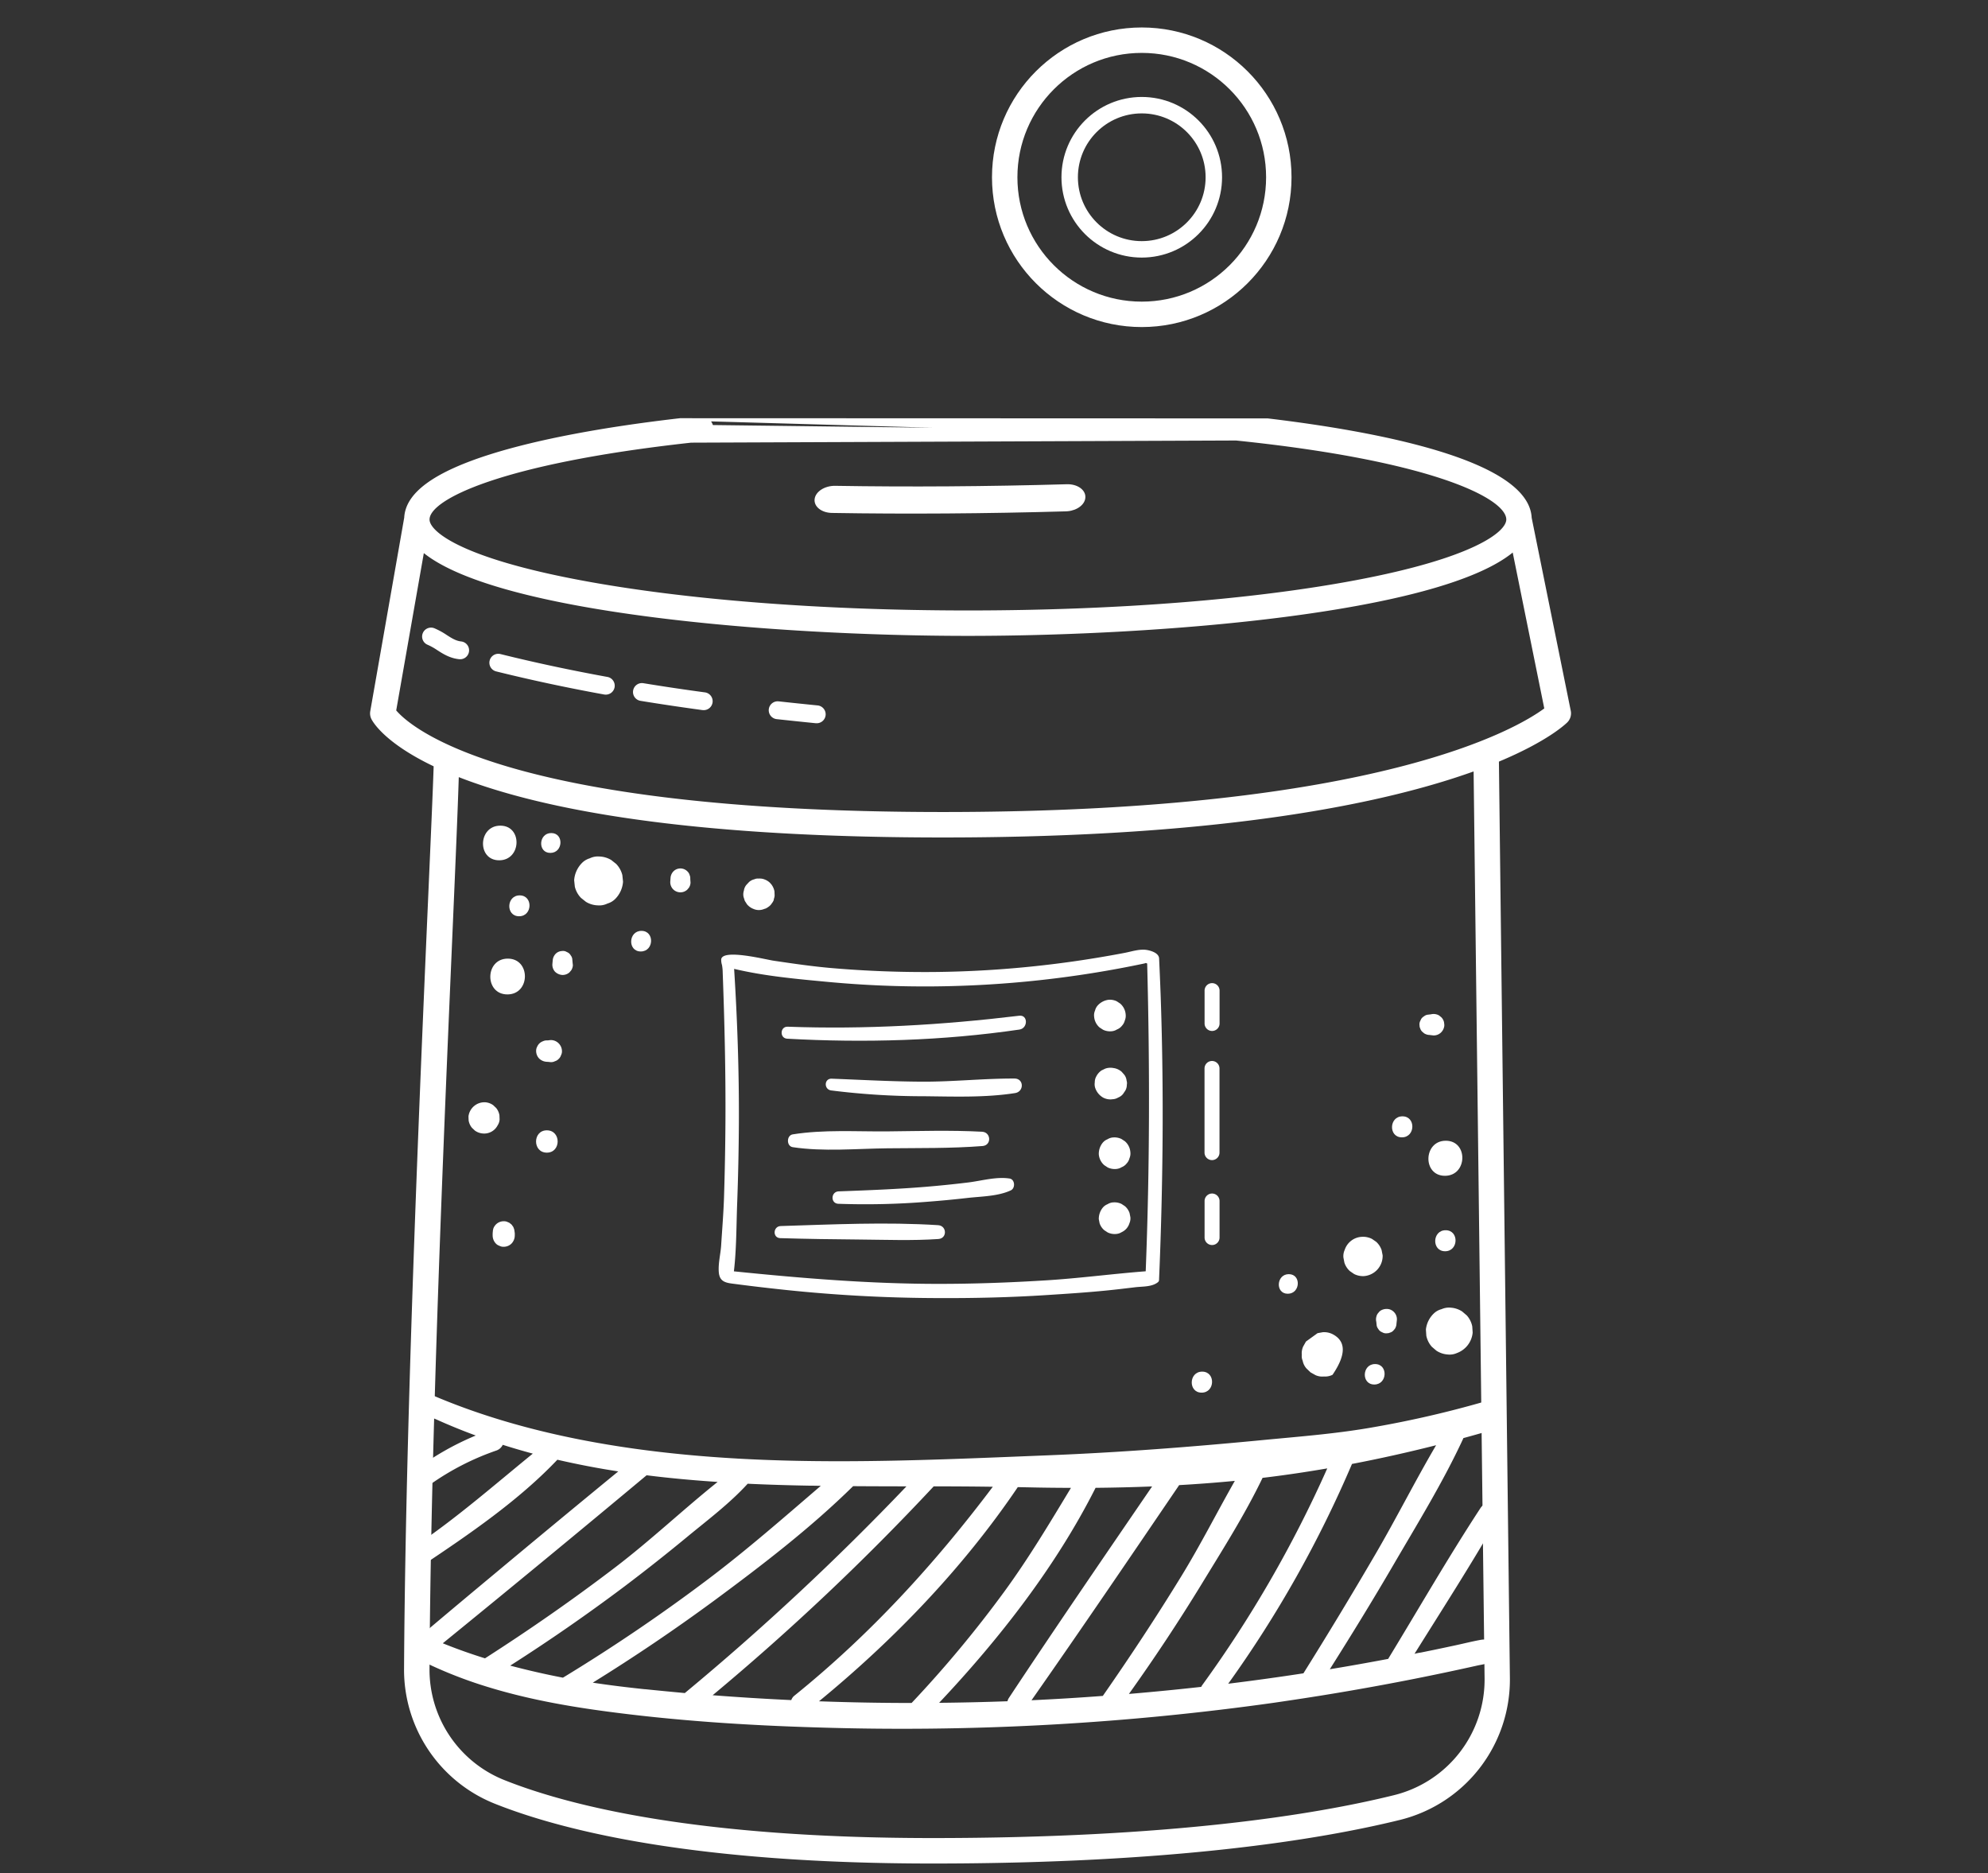 <svg id="Layer_1" data-name="Layer 1" xmlns="http://www.w3.org/2000/svg" viewBox="0 0 1087 1024"><rect x="0" y="0" width="1087" height="1024" fill="#333333" stroke="none"/><defs><style>.cls-1{fill:#fff;}.cls-2,.cls-3{fill:none;stroke:#fff;stroke-miterlimit:10;}.cls-2{stroke-width:13.9px;}.cls-3{stroke-width:8.99px;}</style></defs><path class="cls-1" d="M371.84,228.63c-42,4.82-77.52,11.53-103.1,19.53-31.38,9.82-47,21.21-47.72,34.8L202.45,388.8a7,7,0,0,0,.61,4.28c.75,1.5,7.15,13,34.05,25.85-1.56,50-15.16,313.44-16.18,493.17A78.82,78.82,0,0,0,271,986.25c37.43,14.83,109.25,32.52,238.87,32.52,131.46,0,211.52-13,255.53-23.82a79,79,0,0,0,60.18-77.63l-6-500.95C846.35,405.18,856,395.86,857,394.89a7,7,0,0,0,1.87-6.27L837.49,283.07c-1.55-31.62-84.54-47.2-144.3-54.33M552,224.34m-41.82,9.5-120.39-1.47a7,7,0,0,0-1-2m287.06,10.45C784.25,252,823.61,272.74,823.61,284c0,6.58-17.39,21-82.59,33.24-56.5,10.63-131.71,16.49-211.78,16.49S374,327.84,317.46,317.21C252.26,305,234.87,290.55,234.87,284c0-10.69,38.25-30.48,143-42M762.1,981.43c-43.26,10.69-122.13,23.42-252.19,23.42-127.42,0-197.44-17.15-233.75-31.54a65,65,0,0,1-41.31-61.13c1-174.23,13.82-416.75,16-487.33,1.82.71,3.69,1.42,5.65,2.13,56.57,20.48,143.75,30.86,259.14,30.86,154.71,0,242.43-19,290.1-36.1l6,495.7A65.06,65.06,0,0,1,762.1,981.43ZM515.64,443.92c-240.27,0-291.42-46.64-299-55.54l15.1-86c41.16,32.84,191.45,45.25,297.49,45.25,106.38,0,257.29-12.49,297.89-45.56l17.26,85.22C829.89,398,753.76,443.92,515.64,443.92Z"/><path class="cls-1" d="M633.78,524c-.13-2.91-4.1-4.17-6.49-4.62-4-.75-8.46.8-12.38,1.55q-7.44,1.42-14.91,2.65-14.94,2.48-30,4.17a574.11,574.11,0,0,1-59,3.63c-18.65.17-37.32-.53-55.9-2.11-10.77-.91-21.47-2.49-32.16-4.07-4.39-.65-27.66-6.57-28.59-.8a8.75,8.75,0,0,0,.41,3.11,24.47,24.47,0,0,1,.4,4.19c1,27,1.65,54.06,1.5,81.11q-.12,21-.79,42c-.29,8.63-1,17.23-1.55,25.86-.29,4.9-1.64,9.68-1.31,14.63.4,5.93,4.42,6.06,9.39,6.7q10,1.31,20.09,2.42a815.74,815.74,0,0,0,90.7,5.23c19.5.09,39-.36,58.46-1.61,11.13-.71,22.27-1.42,33.38-2.53,5.24-.52,10.46-1.15,15.69-1.78,3.95-.48,9.19-.11,12.43-2.78.71-.58.59-1.22.63-2.12q.3-7,.55-14.06.51-14.06.83-28.13t.47-28.13q.14-14.07.08-28.14t-.33-28.14q-.27-14.07-.76-28.13Q634.25,534.05,633.78,524ZM626.45,695C608,696.41,589.7,698.9,571.22,700c-19.41,1.19-38.86,1.9-58.3,1.88-37.38,0-74.5-3.07-111.64-6.85,1.43-12.12,1.33-24.67,1.78-36.79q.82-22.15.95-44.35c.13-28.1-.84-56.18-2.6-84.22,16.79,4,34.62,5.57,51.69,7.17a567.88,567.88,0,0,0,58.18,2.41,582.14,582.14,0,0,0,114.35-12.51,4.13,4.13,0,0,0,.88-.29c.18.08.37.15.55.24l.19,0C628.71,582.81,628.67,638.91,626.45,695Z"/><path class="cls-1" d="M557.3,555.29c-42.13,5.08-84.18,7.54-126.62,6-4.22-.15-4.49,6.33-.26,6.56,42.25,2.34,85.12,1.14,127-5C562.12,562.13,562.17,554.7,557.3,555.29Z"/><path class="cls-1" d="M554.71,589.63c-16.69-.07-33.42,1.77-50.16,1.71s-33.19-1-49.79-1.63c-4.19-.15-4.35,5.86-.3,6.42a403.07,403.07,0,0,0,50.45,3.17c16.42.16,33.88.84,50.14-1.73C560,596.78,559.94,589.65,554.71,589.63Z"/><path class="cls-1" d="M537,618.71c-17.23-.92-34.55-.35-51.81-.19-17,.15-34.9-1.07-51.74,1.63-3.43.55-3.53,6.43,0,7,16.8,2.53,34.78.81,51.73.62,17.35-.2,34.81.11,52.11-1.25C542.25,626.07,541.94,619,537,618.71Z"/><path class="cls-1" d="M552,644.29c-7.28-1.12-15.3,1.25-22.57,2.15q-11.79,1.44-23.63,2.41c-15.72,1.28-31.46,1.88-47.21,2.46-4.33.16-4.59,6.61-.17,6.79a417.72,417.72,0,0,0,47.86-1.05q11.31-.84,22.59-2.13c7.67-.88,16.82-.87,23.86-4.18C555.26,649.52,555,644.75,552,644.29Z"/><path class="cls-1" d="M512.94,669.79c-28.47-1.81-57.58-.4-86.07.48-4.21.13-4.55,6.48-.24,6.61,14.49.44,29,.64,43.47.76,14.29.12,28.74.69,43-.28C518,677,517.77,670.1,512.94,669.79Z"/><path class="cls-1" d="M615.5,554.64a8.73,8.73,0,0,0-3-6l-1.84-1.22a8.68,8.68,0,0,0-4.34-.87,9.66,9.66,0,0,0-6,3,6.46,6.46,0,0,0-1.57,2.89,6.34,6.34,0,0,0-.51,3.28,8.75,8.75,0,0,0,3,6l1.85,1.21a8.54,8.54,0,0,0,4.33.87,6.49,6.49,0,0,0,3.31-1,6.39,6.39,0,0,0,2.71-2,6.61,6.61,0,0,0,1.58-2.9A6.53,6.53,0,0,0,615.5,554.64Z"/><path class="cls-1" d="M616,590.8a6.4,6.4,0,0,0-1.22-3.2l-1.47-1.67a8.58,8.58,0,0,0-3.9-1.95l-.54-.08a8.65,8.65,0,0,0-4.51.3l-2.08,1a8.79,8.79,0,0,0-2.89,3.34,6.53,6.53,0,0,0-.79,3.22,6.47,6.47,0,0,0,.38,3.39,9.61,9.61,0,0,0,4.38,5,8.73,8.73,0,0,0,4.33.87l.41-.07a6.42,6.42,0,0,0,3.3-.94,6.33,6.33,0,0,0,2.7-2l1.22-1.82a6.43,6.43,0,0,0,.81-3.18A4.16,4.16,0,0,0,616,590.8Z"/><path class="cls-1" d="M618.07,629.91a8.76,8.76,0,0,0-3-6l-1.85-1.22a8.75,8.75,0,0,0-4.33-.87,6.63,6.63,0,0,0-3.32,1,6.46,6.46,0,0,0-2.71,2A9.67,9.67,0,0,0,600.8,631a8.78,8.78,0,0,0,3,6l1.85,1.22a8.75,8.75,0,0,0,4.33.87,6.63,6.63,0,0,0,3.32-1,6.36,6.36,0,0,0,2.7-2,6.48,6.48,0,0,0,1.58-2.89A6.59,6.59,0,0,0,618.07,629.91Z"/><path class="cls-1" d="M618.07,665.44l-.45-2.28a8.69,8.69,0,0,0-2.53-3.75l-1.85-1.22a8.64,8.64,0,0,0-4.33-.86,6.52,6.52,0,0,0-3.32,1,6.46,6.46,0,0,0-2.71,2,9.72,9.72,0,0,0-2.08,6.18l.45,2.28a8.66,8.66,0,0,0,2.53,3.74l1.85,1.22a8.64,8.64,0,0,0,4.33.87,6.62,6.62,0,0,0,3.32-1,7.84,7.84,0,0,0,4.28-4.91A6.55,6.55,0,0,0,618.07,665.44Z"/><path class="cls-1" d="M662.74,680.65a4.11,4.11,0,0,1-4.1-4.1q0-10,0-19.95a4.11,4.11,0,0,1,4.09-4.11h0a4.11,4.11,0,0,1,4.1,4.1q0,10,0,19.95a4.11,4.11,0,0,1-4.09,4.11Z"/><path class="cls-1" d="M662.71,634.22a4.1,4.1,0,0,1-4.1-4.1q0-23,0-46a4.1,4.1,0,0,1,4.1-4.09h0a4.1,4.1,0,0,1,4.09,4.11q0,23,0,45.93A4.1,4.1,0,0,1,662.71,634.22Z"/><path class="cls-1" d="M662.74,563.62a4.1,4.1,0,0,1-4.1-4.1V541.57a4.1,4.1,0,1,1,8.2,0v17.95A4.1,4.1,0,0,1,662.74,563.62Z"/><path class="cls-1" d="M446.05,395.38h0c-7.28-.73-14.46-1.48-21.33-2.23a4.88,4.88,0,0,1,1-9.72h.09c6.84.75,14,1.5,21.23,2.22a4.88,4.88,0,0,1-.93,9.72Z"/><path class="cls-1" d="M384.23,388.19l-.22,0c-11.57-1.58-22.94-3.27-33.8-5.05a4.88,4.88,0,1,1,1.58-9.64c10.77,1.76,22,3.45,33.54,5a4.88,4.88,0,0,1-1.1,9.7Z"/><path class="cls-1" d="M330.62,379.71a3.18,3.18,0,0,1-.43-.06c-20.37-3.71-40.18-7.95-58.9-12.6a4.88,4.88,0,1,1,2.36-9.48c18.51,4.6,38.12,8.8,58.29,12.47a4.88,4.88,0,0,1-1.32,9.67Z"/><path class="cls-1" d="M251.07,360.38H251c-5.1-.57-8.77-2.92-12-5a32.16,32.16,0,0,0-5.13-2.86,4.88,4.88,0,1,1,3.63-9.06,39.89,39.89,0,0,1,6.76,3.69c2.68,1.72,5,3.2,7.85,3.52a4.88,4.88,0,0,1-1,9.71Z"/><path class="cls-1" d="M583.8,279.49l-.93.06c-44,1.25-87.09,1.55-128,.87-5.72-.1-9.94-3.49-9.45-7.58s5.51-7.33,11.25-7.24c40.44.67,83.05.38,126.65-.87,5.74-.16,10.28,3,10.14,7.11C593.37,275.71,589.11,279,583.8,279.49Z"/><path class="cls-1" d="M815.27,897.6a5.76,5.76,0,0,0-1.45-.89c-1.7-.7-3.64-.33-5.37,0-4.15.8-8.26,1.83-12.39,2.72s-8.12,1.74-12.18,2.58l-7,1.43a24.46,24.46,0,0,0-3.45.69c15.25-24.43,30.92-48.71,45.21-73.68,3.48-6.07-5.25-12-9.14-6-17.64,26.93-33.75,55-50.49,82.46-10.62,2-21.25,3.91-31.9,5.65,11.85-18.75,23.46-37.65,34.64-56.81C774.93,833.12,789,810.36,800,786.58c.06-.13.08-.25.13-.38q9-2.44,17.87-5.08c10-3,3.62-17.79-6.26-14.89a571.79,571.79,0,0,1-59.93,13.86c-20.51,3.69-40.86,5.21-61.56,7.2-38.84,3.74-77.85,6.75-116.84,8.3C498,798.59,422,802.47,347,792c-39-5.45-78.49-14.94-114.57-31-1.46-.64-2.18-1.11-3.43.16a7.37,7.37,0,0,0-1.73,3.8c-.43,2.47.21,5.84,2.56,7.17,2.86,1.6,6.34,2.79,9.38,4.15q10.31,4.62,20.92,8.51a152.33,152.33,0,0,0-32.54,18.47c-5.86,4.33,1.79,12.49,7.59,8.33A143.57,143.57,0,0,1,271.38,793a6,6,0,0,0,3.51-3.13q8.16,2.59,16.44,4.81c-21.46,17.47-42,35.55-65.16,51.1-5.87,3.94-.85,13.84,5.1,9.87,25.37-16.94,52.37-35.38,73.49-57.63q16.5,3.81,33.3,6.39-34.14,28-68,56.27Q253.11,874.77,236.22,889c-2,1.65-3.92,4.09-6.39,4.14-.18,0-.46-.22-.69-.22a2.74,2.74,0,0,0-1.32.23c-2.95,1.52-3,7.88-2.38,10.65.42,2,2,2.56,3.66,3.41q3.63,1.85,7.34,3.56a241.15,241.15,0,0,0,30.43,11.53c20.17,6.19,41,10.08,61.87,12.94,39.4,5.41,79.18,8,118.91,9.16A1459.71,1459.71,0,0,0,688.9,931.94q7.51-1,15-2.14,34.88-5.14,69.47-12,17.28-3.43,34.49-7.28c3-.66,7.44-1,9-4A7.49,7.49,0,0,0,815.27,897.6Zm-550.07,9c-7.78-2.43-15.49-5.15-23.09-8.23q56-45.58,111.44-91.85c12.89,1.62,25.85,2.78,38.83,3.64-18.9,15.14-36.64,31.94-55.92,46.64-23,17.56-46.81,34.11-71.17,49.73Zm13.74,4q32-20.4,62.36-43.2,17.28-13.05,34-26.84c11.29-9.33,23.64-18.58,33.52-29.42,11.23.53,22.45.86,33.62,1.06,2.12,0,4.24.06,6.36.09-20.19,17.31-40.11,34.79-61.41,50.88a957.48,957.48,0,0,1-79.58,54Q293.22,914.36,278.94,910.57Zm73.55,12.88c-9.5-1-19-2.15-28.38-3.58q34.23-21.18,66.68-45.08c26.07-19.26,52.51-39.55,75.67-62.35,9.73.07,19.45.09,29.17.11a1420.89,1420.89,0,0,1-121.19,113Q363.46,924.57,352.49,923.45ZM434.37,927a5.2,5.2,0,0,0-1.71,2.43q-21.51-1-43-2.66A1329.72,1329.72,0,0,0,510.53,812.58q16.15,0,32.31.22C511,855.1,475.76,893.59,434.37,927Zm13.46,3.06c41.06-33.71,78.89-73,108.68-117.06l6,.12c7.67.18,15.37.26,23.07.28-11.63,19.26-23.09,38.44-36.43,56.7A631.46,631.46,0,0,1,498.45,931Q473.15,931,447.83,930.08Zm103,0q-18.66.67-37.34.86c33-35,63.94-74.66,85.55-117.54q15.45-.14,30.91-.76c-26.29,38.46-52.66,76.86-78.36,115.71A5.33,5.33,0,0,0,550.87,930.07Zm13.19-.56c27.29-38.94,54-78.31,80.72-117.6q15.27-.87,30.44-2.32c-9.81,17.27-18.82,35.1-29.18,52-13.65,22.28-28.07,44.12-43,65.56Q583.57,928.61,564.06,929.51Zm92.75-7.3q-19.72,2.2-39.5,3.86,20.88-29.22,39.63-59.85c11.49-18.85,23.8-38.19,33.45-58.28,11.79-1.4,23.59-3.15,35.37-5.17a654.1,654.1,0,0,1-68.5,118.68A5,5,0,0,0,656.81,922.21Zm14.8-1.74a629.07,629.07,0,0,0,67.67-120.13c15.42-2.94,30.77-6.39,46-10.24-11.49,19.54-21.72,39.94-33.14,59.5q-19.2,32.91-39.41,65.2Q692.19,917.94,671.61,920.47Z"/><path class="cls-1" d="M273.56,451.38c-12.17,0-12.84,18.94-.62,18.94S285.79,451.38,273.56,451.38Z"/><path class="cls-1" d="M340.29,478.42a13.42,13.42,0,0,0-3.38-6.12l-2.67-2.12a13.33,13.33,0,0,0-6.55-1.94,10.08,10.08,0,0,0-5.23,1A9.88,9.88,0,0,0,318,472a14.92,14.92,0,0,0-4.06,9.21c.13,1.19.25,2.38.38,3.57a13.25,13.25,0,0,0,3.38,6.11l2.67,2.13a13.26,13.26,0,0,0,6.54,1.94,10.08,10.08,0,0,0,5.23-1,9.91,9.91,0,0,0,4.45-2.72,14.86,14.86,0,0,0,4.07-9.22C340.54,480.8,340.41,479.61,340.29,478.42Z"/><path class="cls-1" d="M277.65,524.07c-12.58,0-12.83,19.57-.21,19.57S290.27,524.07,277.65,524.07Z"/><path class="cls-1" d="M284.15,489.5c-7.33,0-7.7,11.41-.32,11.41S291.53,489.5,284.15,489.5Z"/><path class="cls-1" d="M301.42,455.42c-7,0-7.54,10.86-.51,10.86S308.45,455.42,301.42,455.42Z"/><path class="cls-1" d="M312.89,524.14a4.15,4.15,0,0,0-.85-1.87,4,4,0,0,0-1.44-1.49l-1.3-.64a4.05,4.05,0,0,0-2.12-.21,5.15,5.15,0,0,0-3.14,1.29,5.78,5.78,0,0,0-1.82,3.78c-.07.74-.14,1.47-.2,2.21a5.7,5.7,0,0,0,1.44,4A6.26,6.26,0,0,0,307.4,533a5.63,5.63,0,0,0,4-1.44l.94-1.11a5.6,5.6,0,0,0,.9-2.83C313.09,526.46,313,525.3,312.89,524.14Z"/><path class="cls-1" d="M350.74,508.9c-7.22,0-7.65,11.26-.38,11.26S358,508.9,350.74,508.9Z"/><path class="cls-1" d="M377.42,480.45a4.21,4.21,0,0,0-.34-2.05,4,4,0,0,0-1-1.79,5.38,5.38,0,0,0-7.62-.48,5.73,5.73,0,0,0-1.82,3.78c-.05.73-.1,1.46-.16,2.2A5.68,5.68,0,0,0,367.9,486a5.62,5.62,0,0,0,3.91,1.83,5.55,5.55,0,0,0,3.93-1.42l.94-1.1a5.49,5.49,0,0,0,.89-2.81Z"/><path class="cls-1" d="M423.09,491.59a6.83,6.83,0,0,0,.46-2l-.09-2.31a9.07,9.07,0,0,0-.35-1.29q-.09-.27-.21-.54a8.57,8.57,0,0,0-1.3-2.16l-.16-.15a6.45,6.45,0,0,0-1.45-1.35,8.46,8.46,0,0,0-1.94-1l0,0h0a6.86,6.86,0,0,0-2.06-.48l-.14,0h0a7.41,7.41,0,0,0-1.15,0,4.36,4.36,0,0,0-2.22.38,6.61,6.61,0,0,0-2.93,1.52l-1.5,1.61a6.34,6.34,0,0,0-1.31,3.1,6.47,6.47,0,0,0-.17,3.44c.23.71.45,1.42.67,2.13l1.19,1.86a8.57,8.57,0,0,0,3.58,2.56,7.34,7.34,0,0,0,5.63.09c.13,0,.25-.1.38-.14l.44-.12.24-.08c.09,0,.15-.1.24-.14a5.77,5.77,0,0,0,.72-.41,8.19,8.19,0,0,0,.68-.47l.22-.16a6.39,6.39,0,0,0,1.47-1.65,6.22,6.22,0,0,0,1.09-1.93Z"/><path class="cls-1" d="M305.52,570.44a6,6,0,0,0-4.33-1.84,9.38,9.38,0,0,0-1.2.13l-.87.06a4.52,4.52,0,0,0-2.21.44,5.35,5.35,0,0,0-3.2,3,4.58,4.58,0,0,0-.56,2.27,6,6,0,0,0,1.6,4.13,6.38,6.38,0,0,0,4.17,1.84l1.13.07a8.25,8.25,0,0,0,1.09.12,4.48,4.48,0,0,0,2.28-.49,4.62,4.62,0,0,0,2-1.21,4.51,4.51,0,0,0,1.3-2,4.63,4.63,0,0,0,.55-2.35A6.17,6.17,0,0,0,305.52,570.44Z"/><path class="cls-1" d="M273.08,609.7a8.5,8.5,0,0,0-1.81-4l-1.59-1.5a8.46,8.46,0,0,0-4.18-1.58,8.8,8.8,0,0,0-9.34,7.66c0,.76.06,1.53.08,2.29a8.55,8.55,0,0,0,1.82,4l1.59,1.5a8.52,8.52,0,0,0,4.18,1.58,8.26,8.26,0,0,0,8.28-4.46,6.55,6.55,0,0,0,1.06-3.21Z"/><path class="cls-1" d="M299,617.94c-7.83,0-7.88,12.2,0,12.2S306.9,617.94,299,617.94Z"/><path class="cls-1" d="M269.46,673.33v0C269.43,673.57,269.43,673.59,269.46,673.33Z"/><path class="cls-1" d="M281.22,672.42a3.77,3.77,0,0,0-.32-1,3,3,0,0,0-.74-1.32,2.85,2.85,0,0,0-1.05-1.1,3,3,0,0,0-1.33-.81,4.55,4.55,0,0,0-2.32-.55,6,6,0,0,0-5.15,2.85,4.55,4.55,0,0,0-.76,2.26l-.09.59a13.58,13.58,0,0,0-.08,2.21,6.34,6.34,0,0,0,1.68,4.21,4.6,4.6,0,0,0,2,1.3,4.49,4.49,0,0,0,2.34.54,6,6,0,0,0,4.21-1.68,6.36,6.36,0,0,0,1.85-4.3c0-.49.05-1,0-1.49S281.3,673,281.22,672.42Z"/><path class="cls-1" d="M269.6,672.37c-.05.29-.09.59-.13.89v0c0-.1,0-.21,0-.39C269.62,672.26,269.65,672.08,269.6,672.37Z"/><path class="cls-1" d="M728.52,729.32a10.24,10.24,0,0,0-5.3-1l-2.81.51-6.34,4.58-1.51,2.69a9,9,0,0,0-.76,4.64,6.12,6.12,0,0,0,.47,3.16,9,9,0,0,0,2.07,4.22l2.22,2.13,2.69,1.51a9,9,0,0,0,4.64.76,9.22,9.22,0,0,0,4.71-.92Q739.85,735.08,728.52,729.32Z"/><path class="cls-1" d="M756,686.28c-.19-.95-.37-1.89-.55-2.83a10.77,10.77,0,0,0-3-4.58l-2.26-1.56a10.75,10.75,0,0,0-5.51-1.15,10.38,10.38,0,0,0-9.43,7.16,8.11,8.11,0,0,0-.69,4.19c.18.94.36,1.89.55,2.83a10.66,10.66,0,0,0,3,4.58l2.27,1.56a10.69,10.69,0,0,0,5.5,1.15A11.06,11.06,0,0,0,756,686.28Z"/><path class="cls-1" d="M805,725.12a12.69,12.69,0,0,0-3-6L799.51,717a12.76,12.76,0,0,0-6.2-2.1,9.81,9.81,0,0,0-5.06.8,9.59,9.59,0,0,0-4.36,2.45,14.29,14.29,0,0,0-4.23,8.68c.08,1.14.15,2.29.23,3.43a12.86,12.86,0,0,0,3,6l2.48,2.13a12.8,12.8,0,0,0,6.2,2.1,9.71,9.71,0,0,0,5.06-.8,13.16,13.16,0,0,0,8.59-11.13C805.16,727.41,805.08,726.27,805,725.12Z"/><path class="cls-1" d="M790.53,623.63c-12.32,0-12.84,19.17-.47,19.17S802.91,623.63,790.53,623.63Z"/><path class="cls-1" d="M790.45,672.56c-7.38,0-7.72,11.49-.3,11.49S797.87,672.56,790.45,672.56Z"/><path class="cls-1" d="M762.29,717.38a5.75,5.75,0,0,0-2.53-1.59,6.4,6.4,0,0,0-4.35.42,4.21,4.21,0,0,0-1.66,1.41,4.33,4.33,0,0,0-1.12,2,5.69,5.69,0,0,0-.1,3l.21,2a4.1,4.1,0,0,0,.87,1.89,4,4,0,0,0,1.47,1.51l1.32.64a4.17,4.17,0,0,0,2.15.2,2.72,2.72,0,0,0,1.37-.3,4.06,4.06,0,0,0,1.81-1l.93-1.07a5.45,5.45,0,0,0,.9-2.77l.24-2.23A5.65,5.65,0,0,0,762.29,717.38Z"/><path class="cls-1" d="M766.83,610.29c-7.38,0-7.72,11.49-.3,11.49S774.25,610.29,766.83,610.29Z"/><path class="cls-1" d="M789.64,559.55a4.58,4.58,0,0,0-.63-2.15,4.38,4.38,0,0,0-1.47-1.69,4.44,4.44,0,0,0-2-1.13,5.88,5.88,0,0,0-3.06-.07l-2,.24a4.16,4.16,0,0,0-1.93.91,4.26,4.26,0,0,0-1.53,1.51l-.63,1.36a4.13,4.13,0,0,0-.19,2.2,2.8,2.8,0,0,0,.31,1.39,4.24,4.24,0,0,0,1.07,1.84c.36.32.73.63,1.1.94a5.64,5.64,0,0,0,2.84.9l2.25.27a5.75,5.75,0,0,0,4.12-1.59,5.88,5.88,0,0,0,1.6-2.62A4.43,4.43,0,0,0,789.64,559.55Z"/><path class="cls-1" d="M704.69,696.57c-6.86,0-7.49,10.71-.56,10.71S711.62,696.57,704.69,696.57Z"/><path class="cls-1" d="M657.32,749.86c-7.38,0-7.72,11.49-.3,11.49S664.74,749.86,657.32,749.86Z"/><path class="cls-1" d="M751.85,745.72c-7.17,0-7.63,11.18-.41,11.18S759.08,745.72,751.85,745.72Z"/><circle class="cls-2" cx="624.29" cy="96.91" r="74.94"/><circle class="cls-3" cx="624.29" cy="96.91" r="39.41"/></svg>